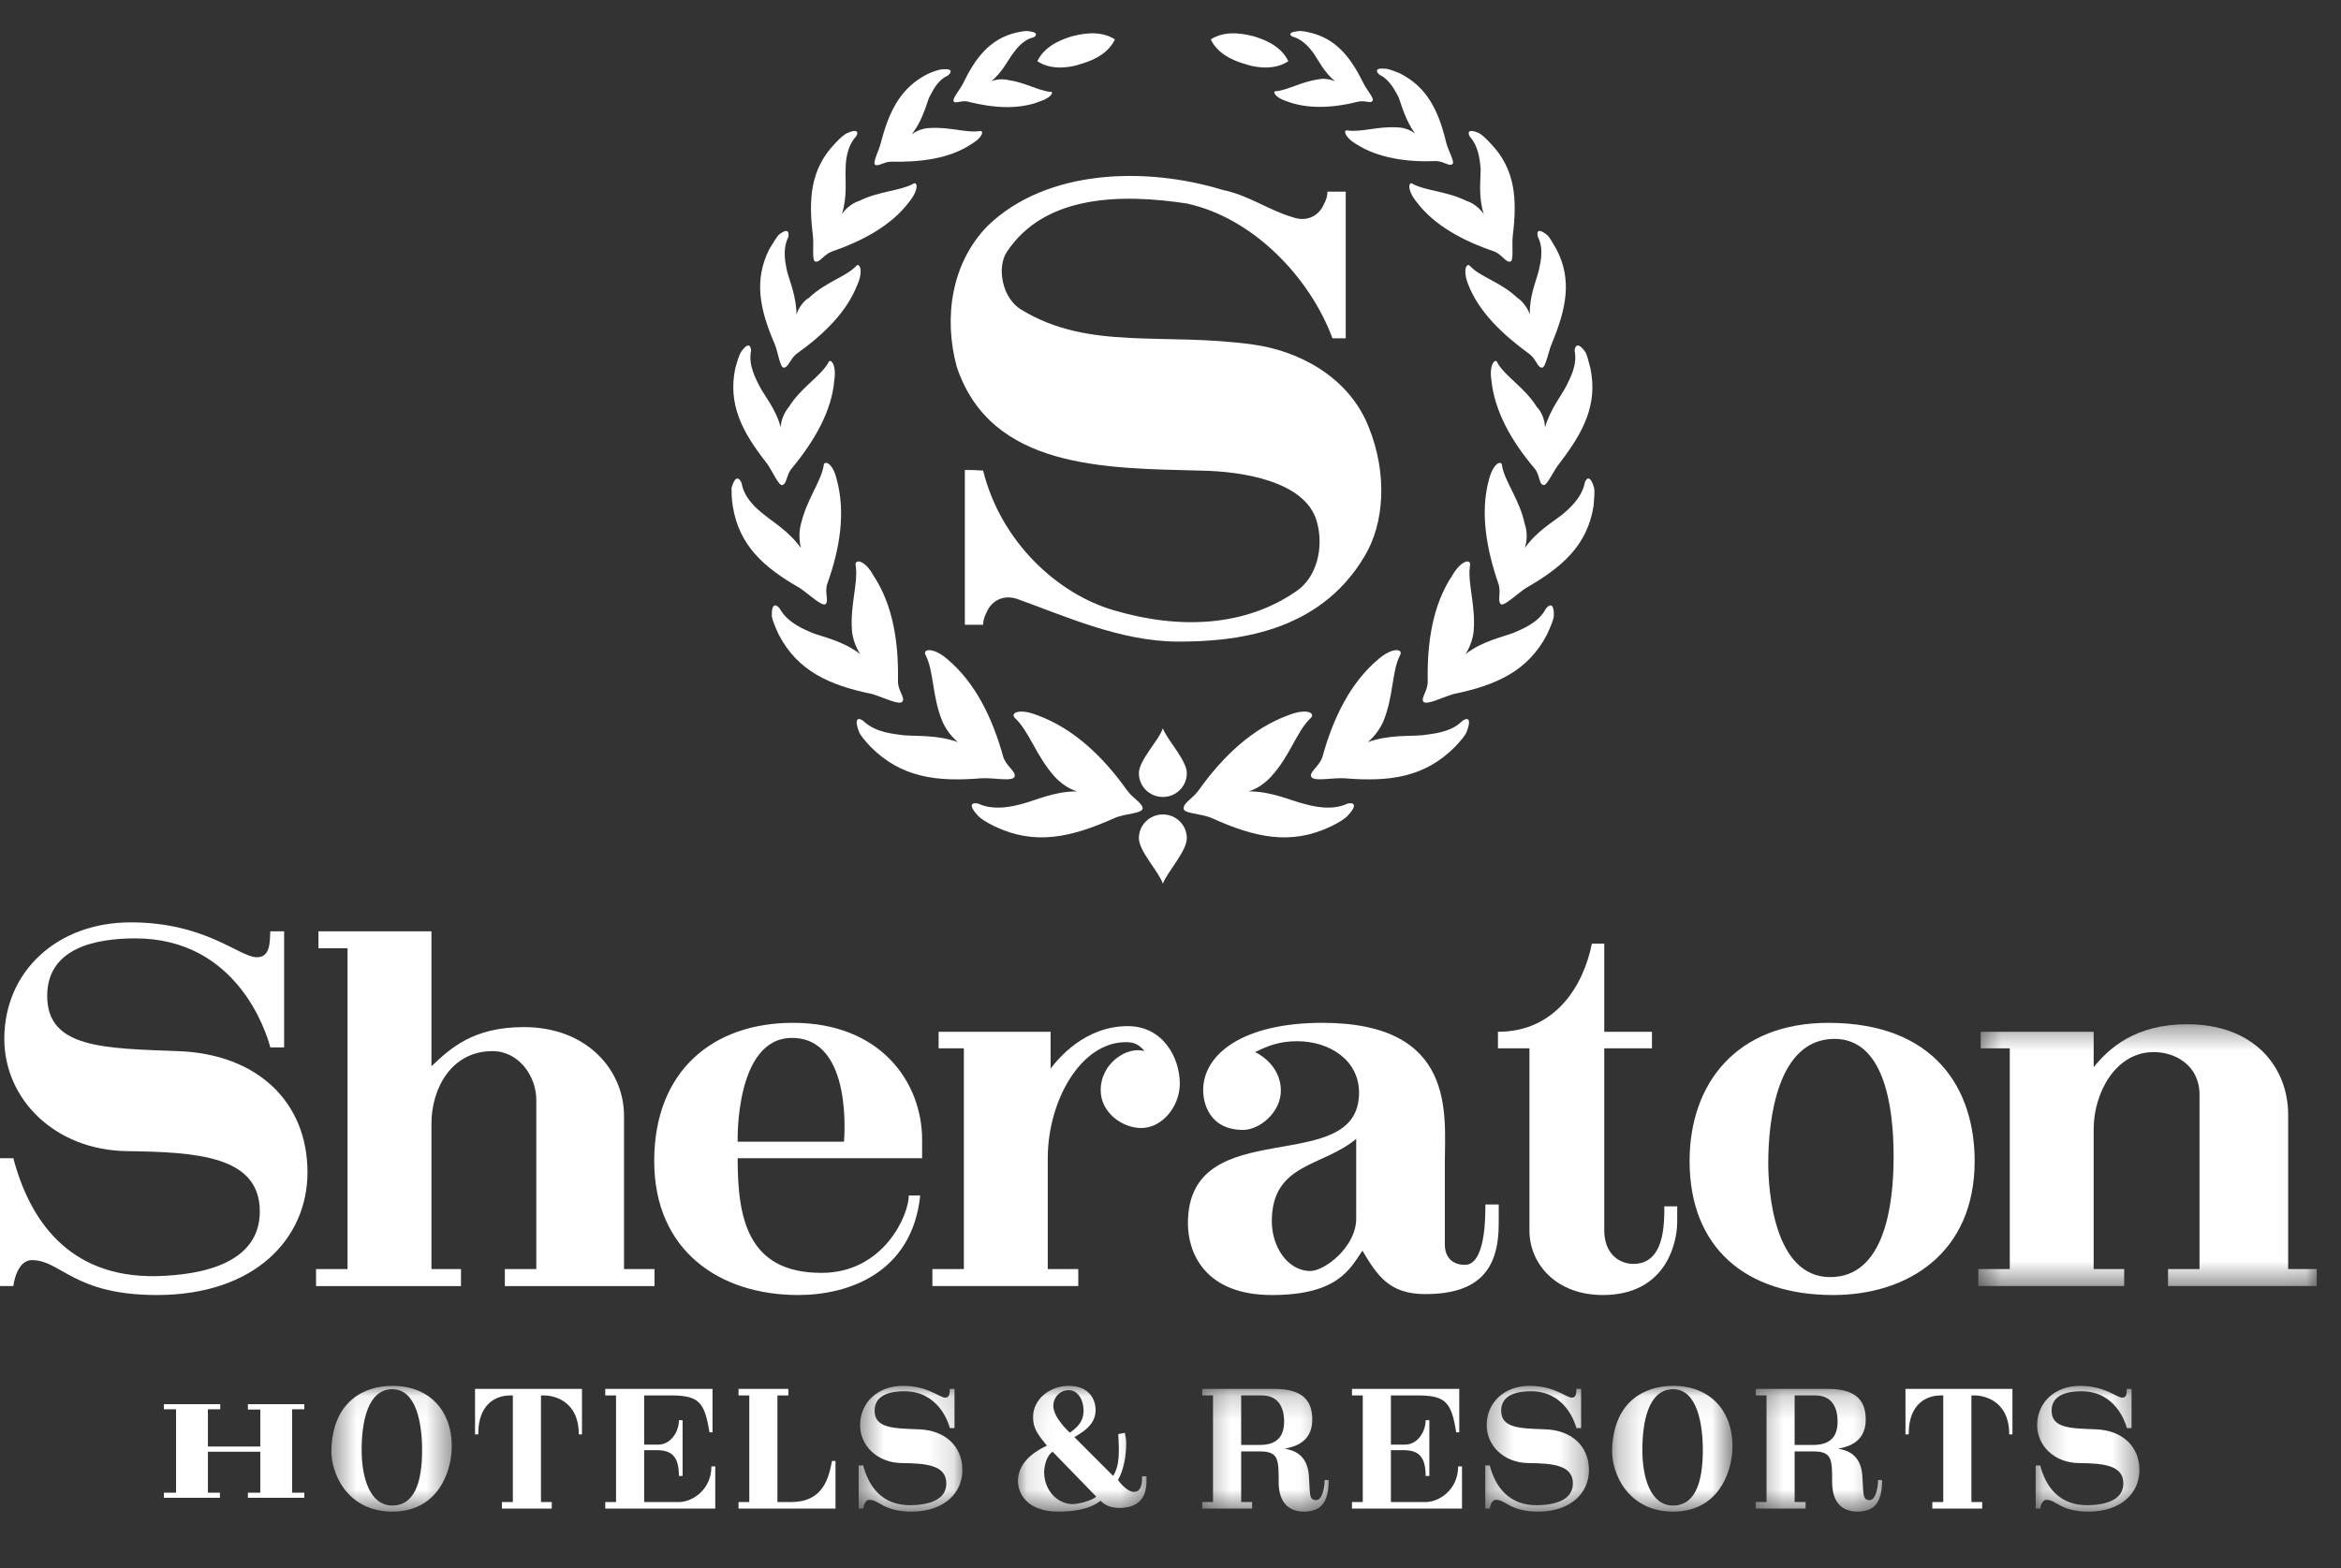 <?xml version="1.0" encoding="UTF-8"?>
<svg width="100px" height="67px" viewBox="0 0 100 67" version="1.1" xmlns="http://www.w3.org/2000/svg" xmlns:xlink="http://www.w3.org/1999/xlink">
    <rect x="0" y="0" width="100" height="67" fill="#333333" stroke="none"/>
    <title>4693210E-557A-4B9C-BE9A-FAB2785A13EA</title>
    <defs>
        <polygon id="path-1" points="0.428 0.062 5.573 0.062 5.573 5.435 0.428 5.435"></polygon>
        <polygon id="path-3" points="0.441 0.062 4.873 0.062 4.873 5.435 0.441 5.435"></polygon>
        <polygon id="path-5" points="0.108 0.062 5.601 0.062 5.601 5.435 0.108 5.435"></polygon>
        <polygon id="path-7" points="0.294 0.192 5.695 0.192 5.695 5.435 0.294 5.435"></polygon>
        <polygon id="path-9" points="0.304 0.062 4.735 0.062 4.735 5.435 0.304 5.435"></polygon>
        <polygon id="path-11" points="0.23 0.062 5.374 0.062 5.374 5.435 0.23 5.435"></polygon>
        <polygon id="path-13" points="0.328 0.192 5.728 0.192 5.728 5.435 0.328 5.435"></polygon>
        <polygon id="path-15" points="0.207 0.062 4.638 0.062 4.638 5.435 0.207 5.435"></polygon>
        <polygon id="path-17" points="0.502 0.373 14.96 0.373 14.96 11.56 0.502 11.56"></polygon>
    </defs>
    <g id="Desktop" stroke="none" stroke-width="1" fill="none" fill-rule="evenodd">
        <g id="Home-Desktop-Opt2" transform="translate(-141, -1911)">
            <g id="Logos_White" transform="translate(96, 1769)">
                <g id="Sheraton-Logo" transform="translate(45, 142.5)">
                    <polygon id="Fill-1" fill="#FEFEFE" points="10.59 59.5 10.59 59.729 11.119 59.729 11.119 61.309 8.881 61.309 8.881 59.718 9.408 59.718 9.408 59.5 7 59.5 7 59.718 7.52 59.718 7.52 63.282 7 63.282 7 63.5 9.394 63.5 9.394 63.282 8.881 63.282 8.881 61.532 11.119 61.532 11.119 63.282 10.59 63.282 10.59 63.5 13 63.5 13 63.282 12.479 63.282 12.479 59.718 13 59.718 13 59.5"></polygon>
                    <g id="Group-99" transform="translate(0, 0.5)">
                        <g id="Group-4" transform="translate(13.726, 58.155)">
                            <mask id="mask-2" fill="white">
                                <use xlink:href="#path-1"></use>
                            </mask>
                            <g id="Clip-3"></g>
                            <path d="M4.305,2.803 C4.305,4.232 3.955,5.177 3.034,5.177 C2.059,5.177 1.722,3.952 1.722,2.803 C1.722,1.613 1.976,0.205 3.034,0.205 C4.058,0.205 4.305,1.674 4.305,2.803 M5.57,2.79 C5.631,1.211 4.69,0.062 3.034,0.062 C1.859,0.062 0.506,0.688 0.43,2.763 C0.389,3.768 1.09,5.435 3.034,5.435 C4.999,5.435 5.528,3.721 5.57,2.79" id="Fill-2" fill="#FEFEFE" mask="url(#mask-2)"></path>
                        </g>
                        <path d="M24.861,60.291 L24.861,58.346 L20.292,58.346 L20.292,60.291 L20.429,60.291 C20.429,58.768 21.44,58.626 21.79,58.626 L21.907,58.626 L21.907,63.182 L21.44,63.182 L21.44,63.461 L23.569,63.461 L23.569,63.182 L23.109,63.182 L23.109,58.626 L23.247,58.626 C23.535,58.626 24.724,58.768 24.724,60.291 L24.861,60.291 Z" id="Fill-5" fill="#FEFEFE"></path>
                        <path d="M30.554,63.461 L30.554,61.659 L30.389,61.659 C30.389,62.658 29.571,63.182 29.001,63.182 L27.517,63.182 L27.517,60.965 L28.129,60.965 C28.657,60.992 29.001,61.196 29.001,62.066 L29.159,62.066 L29.159,59.686 L29.001,59.686 C29.001,60.189 28.644,60.727 28.129,60.727 L27.517,60.727 L27.517,58.626 L28.657,58.626 C29.867,58.626 30.1,58.924 30.306,60.203 L30.437,60.203 L30.437,58.346 L25.854,58.346 L25.854,58.626 L26.315,58.626 L26.315,63.182 L25.854,63.182 L25.854,63.461 L30.554,63.461 Z" id="Fill-7" fill="#FEFEFE"></path>
                        <path d="M35.69,63.461 L35.69,61.427 L35.539,61.427 C35.394,62.209 35.133,63.182 33.793,63.182 L33.209,63.182 L33.209,58.626 L33.677,58.626 L33.677,58.346 L31.547,58.346 L31.547,58.626 L32.007,58.626 L32.007,63.182 L31.547,63.182 L31.547,63.461 L35.69,63.461 Z" id="Fill-9" fill="#FEFEFE"></path>
                        <g id="Group-13" transform="translate(36.238, 58.155)">
                            <mask id="mask-4" fill="white">
                                <use xlink:href="#path-3"></use>
                            </mask>
                            <g id="Clip-12"></g>
                            <path d="M4.873,3.667 C4.873,2.647 4.145,1.96 3.011,1.919 C1.939,1.878 1.122,1.878 1.122,1.123 C1.122,0.423 1.836,0.293 2.392,0.293 C3.849,0.293 4.275,1.626 4.337,1.865 L4.536,1.865 L4.536,0.191 L4.337,0.191 C4.33,0.348 4.337,0.566 4.145,0.566 C3.89,0.566 3.409,0.062 2.324,0.062 C1.266,0.062 0.503,0.77 0.503,1.742 C0.503,2.606 1.224,3.347 2.276,3.361 C3.279,3.374 4.186,3.429 4.186,4.231 C4.186,4.959 3.396,5.15 2.674,5.163 C1.424,5.177 0.868,4.347 0.634,3.463 L0.441,3.463 L0.441,5.306 L0.634,5.306 C0.634,5.306 0.675,4.932 0.902,4.932 C1.32,4.932 1.499,5.435 2.702,5.435 C4.124,5.435 4.873,4.612 4.873,3.667" id="Fill-11" fill="#FEFEFE" mask="url(#mask-4)"></path>
                        </g>
                        <g id="Group-16" transform="translate(43.375, 58.155)">
                            <mask id="mask-6" fill="white">
                                <use xlink:href="#path-5"></use>
                            </mask>
                            <g id="Clip-15"></g>
                            <path d="M3.454,4.796 C3.247,4.986 2.65,5.116 2.457,5.116 C1.757,5.116 1.227,4.49 1.227,3.748 C1.227,3.477 1.344,3.021 1.591,2.878 L3.454,4.796 Z M2.911,1.103 C2.911,1.456 2.794,1.742 2.327,2.062 C2.327,2.062 1.619,1.443 1.619,0.906 C1.619,0.586 1.873,0.246 2.279,0.246 C2.678,0.246 2.911,0.681 2.911,1.103 L2.911,1.103 Z M5.597,3.925 L5.412,3.925 C5.412,4.171 5.399,4.592 5.068,4.592 C4.732,4.592 4.381,4.082 4.381,4.082 C4.471,3.925 4.732,3.429 4.732,2.504 C4.732,2.354 4.704,2.211 4.677,2.068 L4.395,2.123 C4.429,2.85 4.471,3.429 4.175,3.911 L2.519,2.252 C2.767,2.096 3.426,1.776 3.426,1.103 C3.426,0.641 3.151,0.062 2.279,0.062 C1.475,0.062 0.754,0.626 0.754,1.395 C0.754,1.892 0.96,2.136 1.344,2.619 C1.063,2.748 0.108,3.211 0.108,4.129 C0.108,4.667 0.506,5.435 1.825,5.435 C3.145,5.435 3.557,5.027 3.632,4.972 C3.749,5.075 3.956,5.279 4.443,5.279 C5.439,5.279 5.556,4.605 5.584,4.374 C5.611,4.19 5.597,3.925 5.597,3.925 L5.597,3.925 Z" id="Fill-14" fill="#FEFEFE" mask="url(#mask-6)"></path>
                        </g>
                        <g id="Group-19" transform="translate(51.062, 58.155)">
                            <mask id="mask-8" fill="white">
                                <use xlink:href="#path-7"></use>
                            </mask>
                            <g id="Clip-18"></g>
                            <path d="M3.791,1.586 C3.791,2.198 3.509,2.586 2.761,2.586 L1.957,2.586 L1.957,0.47 L2.836,0.47 C3.537,0.47 3.791,0.973 3.791,1.586 M5.695,4.088 L5.522,4.088 C5.522,4.422 5.42,4.946 5.158,4.946 C4.835,4.946 4.904,4.626 4.85,3.911 C4.787,2.953 4.142,2.803 3.819,2.749 C4.038,2.687 4.994,2.586 4.994,1.511 C4.994,0.783 4.684,0.192 3.379,0.192 L0.294,0.192 L0.294,0.47 L0.754,0.47 L0.754,5.027 L0.294,5.027 L0.294,5.306 L2.424,5.306 L2.424,5.027 L1.957,5.027 L1.957,2.864 L2.761,2.864 C3.558,2.864 3.558,3.211 3.558,4.171 C3.558,5.177 4.114,5.435 4.643,5.435 C5.461,5.435 5.695,4.911 5.695,4.088" id="Fill-17" fill="#FEFEFE" mask="url(#mask-8)"></path>
                        </g>
                        <path d="M62.452,63.461 L62.452,61.659 L62.287,61.659 C62.287,62.658 61.47,63.182 60.899,63.182 L59.415,63.182 L59.415,60.965 L60.026,60.965 C60.556,60.992 60.899,61.196 60.899,62.066 L61.057,62.066 L61.057,59.686 L60.899,59.686 C60.899,60.189 60.542,60.727 60.026,60.727 L59.415,60.727 L59.415,58.626 L60.556,58.626 C61.765,58.626 61.999,58.924 62.204,60.203 L62.335,60.203 L62.335,58.346 L57.752,58.346 L57.752,58.626 L58.213,58.626 L58.213,63.182 L57.752,63.182 L57.752,63.461 L62.452,63.461 Z" id="Fill-20" fill="#FEFEFE"></path>
                        <g id="Group-24" transform="translate(63.141, 58.155)">
                            <mask id="mask-10" fill="white">
                                <use xlink:href="#path-9"></use>
                            </mask>
                            <g id="Clip-23"></g>
                            <path d="M4.735,3.667 C4.735,2.647 4.007,1.96 2.873,1.919 C1.801,1.878 0.984,1.878 0.984,1.123 C0.984,0.423 1.699,0.293 2.255,0.293 C3.711,0.293 4.137,1.626 4.199,1.865 L4.399,1.865 L4.399,0.191 L4.199,0.191 C4.192,0.348 4.199,0.566 4.007,0.566 C3.753,0.566 3.272,0.062 2.186,0.062 C1.128,0.062 0.365,0.77 0.365,1.742 C0.365,2.606 1.087,3.347 2.138,3.361 C3.141,3.374 4.048,3.429 4.048,4.231 C4.048,4.959 3.258,5.15 2.536,5.163 C1.286,5.177 0.729,4.347 0.496,3.463 L0.304,3.463 L0.304,5.306 L0.496,5.306 C0.496,5.306 0.537,4.932 0.765,4.932 C1.183,4.932 1.361,5.435 2.564,5.435 C3.986,5.435 4.735,4.612 4.735,3.667" id="Fill-22" fill="#FEFEFE" mask="url(#mask-10)"></path>
                        </g>
                        <g id="Group-27" transform="translate(68.632, 58.155)">
                            <mask id="mask-12" fill="white">
                                <use xlink:href="#path-11"></use>
                            </mask>
                            <g id="Clip-26"></g>
                            <path d="M4.107,2.803 C4.107,4.232 3.757,5.177 2.836,5.177 C1.86,5.177 1.524,3.952 1.524,2.803 C1.524,1.613 1.778,0.205 2.836,0.205 C3.859,0.205 4.107,1.674 4.107,2.803 M5.371,2.79 C5.433,1.211 4.491,0.062 2.836,0.062 C1.661,0.062 0.307,0.688 0.232,2.763 C0.191,3.768 0.892,5.435 2.836,5.435 C4.801,5.435 5.33,3.721 5.371,2.79" id="Fill-25" fill="#FEFEFE" mask="url(#mask-12)"></path>
                        </g>
                        <g id="Group-30" transform="translate(74.671, 58.155)">
                            <mask id="mask-14" fill="white">
                                <use xlink:href="#path-13"></use>
                            </mask>
                            <g id="Clip-29"></g>
                            <path d="M3.825,1.586 C3.825,2.198 3.543,2.586 2.795,2.586 L1.99,2.586 L1.99,0.47 L2.87,0.47 C3.571,0.47 3.825,0.973 3.825,1.586 M5.728,4.088 L5.557,4.088 C5.557,4.422 5.453,4.946 5.192,4.946 C4.869,4.946 4.938,4.626 4.883,3.911 C4.821,2.953 4.176,2.803 3.853,2.749 C4.073,2.687 5.027,2.586 5.027,1.511 C5.027,0.783 4.719,0.192 3.413,0.192 L0.328,0.192 L0.328,0.47 L0.789,0.47 L0.789,5.027 L0.328,5.027 L0.328,5.306 L2.458,5.306 L2.458,5.027 L1.99,5.027 L1.99,2.864 L2.795,2.864 C3.592,2.864 3.592,3.211 3.592,4.171 C3.592,5.177 4.148,5.435 4.678,5.435 C5.495,5.435 5.728,4.911 5.728,4.088" id="Fill-28" fill="#FEFEFE" mask="url(#mask-14)"></path>
                        </g>
                        <path d="M85.965,60.291 L85.965,58.346 L81.396,58.346 L81.396,60.291 L81.533,60.291 C81.533,58.768 82.543,58.626 82.893,58.626 L83.01,58.626 L83.01,63.182 L82.543,63.182 L82.543,63.461 L84.673,63.461 L84.673,63.182 L84.213,63.182 L84.213,58.626 L84.35,58.626 C84.639,58.626 85.827,58.768 85.827,60.291 L85.965,60.291 Z" id="Fill-31" fill="#FEFEFE"></path>
                        <g id="Group-35" transform="translate(86.751, 58.155)">
                            <mask id="mask-16" fill="white">
                                <use xlink:href="#path-15"></use>
                            </mask>
                            <g id="Clip-34"></g>
                            <path d="M4.638,3.667 C4.638,2.647 3.91,1.96 2.776,1.919 C1.705,1.878 0.887,1.878 0.887,1.123 C0.887,0.423 1.602,0.293 2.158,0.293 C3.615,0.293 4.041,1.626 4.102,1.865 L4.302,1.865 L4.302,0.191 L4.102,0.191 C4.096,0.348 4.102,0.566 3.91,0.566 C3.656,0.566 3.175,0.062 2.09,0.062 C1.032,0.062 0.269,0.77 0.269,1.742 C0.269,2.606 0.99,3.347 2.042,3.361 C3.045,3.374 3.951,3.429 3.951,4.231 C3.951,4.959 3.161,5.15 2.44,5.163 C1.19,5.177 0.633,4.347 0.399,3.463 L0.207,3.463 L0.207,5.306 L0.399,5.306 C0.399,5.306 0.44,4.932 0.668,4.932 C1.086,4.932 1.265,5.435 2.467,5.435 C3.89,5.435 4.638,4.612 4.638,3.667" id="Fill-33" fill="#FEFEFE" mask="url(#mask-16)"></path>
                        </g>
                        <path d="M46.01,32.814 C45.013,32.814 44.205,33.214 43.666,33.347 C43.369,33.428 42.508,33.667 41.807,33.347 C41.673,33.295 41.242,33.267 41.753,33.828 C41.888,33.988 42.157,34.147 42.481,34.307 C44.205,35.134 45.74,34.788 47.599,33.961 C48.057,33.747 48.811,33.775 48.811,33.534 C48.784,33.295 48.407,33.134 48.137,32.761 C47.114,31.321 45.848,30.121 44.312,29.561 C43.504,29.241 43.127,29.481 43.369,29.694 C43.962,30.255 44.259,31.295 45.04,32.174 C45.282,32.441 45.632,32.708 46.01,32.814" id="Fill-36" fill="#FEFEFE"></path>
                        <path d="M48.649,32.041 C48.649,31.481 49.512,30.628 49.673,30.121 C49.862,30.628 50.697,31.481 50.697,32.041 C50.697,32.601 50.239,33.054 49.673,33.054 C49.107,33.054 48.649,32.601 48.649,32.041" id="Fill-38" fill="#FEFEFE"></path>
                        <path d="M48.649,34.814 C48.649,35.374 49.512,36.254 49.673,36.761 C49.862,36.254 50.697,35.374 50.697,34.814 C50.697,34.254 50.239,33.801 49.673,33.801 C49.107,33.801 48.649,34.254 48.649,34.814" id="Fill-40" fill="#FEFEFE"></path>
                        <path d="M40.918,30.708 C40.003,30.388 39.14,30.468 38.575,30.415 C38.278,30.361 37.444,30.335 36.905,29.828 C36.797,29.722 36.42,29.534 36.689,30.255 C36.743,30.415 36.931,30.628 37.174,30.895 C38.494,32.228 40.003,32.415 41.942,32.254 C42.454,32.228 43.289,32.415 43.343,32.174 C43.397,31.961 42.992,31.748 42.858,31.348 C42.4,29.694 41.672,28.174 40.461,27.161 C39.841,26.628 39.383,26.735 39.544,27.001 C39.895,27.695 39.814,28.735 40.245,29.801 C40.38,30.121 40.622,30.468 40.918,30.708" id="Fill-42" fill="#FEFEFE"></path>
                        <path d="M36.743,26.948 C36.015,26.388 35.181,26.228 34.696,26.042 C34.4,25.908 33.672,25.642 33.322,25.028 C33.241,24.895 32.945,24.628 32.971,25.348 C32.999,25.508 33.107,25.775 33.268,26.122 C34.076,27.668 35.423,28.281 37.255,28.655 C37.713,28.788 38.44,29.161 38.548,28.975 C38.683,28.815 38.332,28.495 38.359,28.068 C38.386,26.441 38.144,24.842 37.308,23.588 C36.931,22.895 36.474,22.869 36.555,23.188 C36.663,23.908 36.312,24.842 36.393,25.935 C36.42,26.281 36.555,26.655 36.743,26.948" id="Fill-44" fill="#FEFEFE"></path>
                        <path d="M34.211,22.415 C33.699,21.695 32.999,21.295 32.622,20.975 C32.379,20.788 31.786,20.308 31.679,19.641 C31.625,19.508 31.436,19.188 31.248,19.856 C31.248,20.015 31.248,20.282 31.302,20.628 C31.571,22.308 32.622,23.242 34.157,24.122 C34.561,24.388 35.1,24.922 35.262,24.815 C35.423,24.681 35.207,24.308 35.342,23.935 C35.881,22.442 36.123,20.895 35.747,19.508 C35.585,18.762 35.181,18.628 35.181,18.922 C35.046,19.615 34.454,20.362 34.211,21.402 C34.13,21.695 34.13,22.095 34.211,22.415" id="Fill-46" fill="#FEFEFE"></path>
                        <path d="M33.349,17.269 C33.16,16.495 32.649,15.909 32.433,15.482 C32.325,15.242 31.948,14.629 32.083,13.989 C32.083,13.882 32.029,13.509 31.652,14.042 C31.571,14.176 31.49,14.442 31.409,14.735 C31.086,16.282 31.706,17.456 32.73,18.762 C32.999,19.109 33.268,19.802 33.43,19.722 C33.618,19.669 33.591,19.269 33.833,19.002 C34.777,17.855 35.531,16.576 35.639,15.242 C35.746,14.549 35.45,14.255 35.369,14.522 C35.019,15.109 34.211,15.562 33.699,16.389 C33.511,16.602 33.349,16.975 33.349,17.269" id="Fill-48" fill="#FEFEFE"></path>
                        <path d="M34.022,12.442 C34.022,11.669 33.726,11.003 33.618,10.575 C33.565,10.309 33.403,9.669 33.672,9.136 C33.699,9.003 33.726,8.656 33.241,9.056 C33.16,9.162 33.026,9.376 32.864,9.642 C32.191,10.976 32.46,12.229 33.079,13.669 C33.241,14.042 33.322,14.735 33.484,14.708 C33.672,14.708 33.753,14.335 34.022,14.122 C35.181,13.295 36.178,12.335 36.636,11.136 C36.905,10.522 36.689,10.175 36.554,10.389 C36.096,10.842 35.261,11.055 34.561,11.722 C34.319,11.855 34.103,12.176 34.022,12.442" id="Fill-50" fill="#FEFEFE"></path>
                        <path d="M35.962,8.149 C36.204,7.403 36.097,6.682 36.123,6.229 C36.123,5.963 36.15,5.296 36.555,4.843 C36.635,4.763 36.743,4.443 36.204,4.683 C36.069,4.736 35.881,4.896 35.665,5.136 C34.615,6.229 34.534,7.509 34.723,9.056 C34.776,9.483 34.669,10.149 34.83,10.176 C35.019,10.229 35.181,9.883 35.531,9.749 C36.851,9.296 38.09,8.629 38.844,7.616 C39.275,7.083 39.194,6.71 38.979,6.869 C38.413,7.163 37.551,7.163 36.689,7.59 C36.42,7.669 36.123,7.909 35.962,8.149" id="Fill-52" fill="#FEFEFE"></path>
                        <path d="M38.952,4.736 C39.383,4.176 39.544,3.563 39.679,3.189 C39.787,3.003 40.003,2.443 40.487,2.23 C40.595,2.149 40.783,1.91 40.245,1.963 C40.137,1.963 39.895,2.043 39.652,2.149 C38.468,2.736 37.982,3.75 37.632,5.083 C37.551,5.429 37.255,5.963 37.389,6.043 C37.524,6.122 37.766,5.909 38.063,5.909 C39.329,5.936 40.568,5.776 41.484,5.163 C41.996,4.87 42.05,4.55 41.834,4.603 C41.269,4.683 40.568,4.416 39.733,4.47 C39.464,4.47 39.168,4.576 38.952,4.736" id="Fill-54" fill="#FEFEFE"></path>
                        <path d="M42.346,2.47 C42.804,2.096 43.046,1.59 43.262,1.296 C43.37,1.163 43.666,0.71 44.124,0.603 C44.232,0.577 44.42,0.39 43.962,0.336 C43.854,0.309 43.666,0.336 43.423,0.39 C42.292,0.656 41.672,1.456 41.134,2.576 C40.999,2.843 40.622,3.27 40.757,3.35 C40.837,3.429 41.107,3.27 41.376,3.35 C42.427,3.616 43.532,3.696 44.447,3.323 C44.932,3.163 45.04,2.896 44.851,2.923 C44.339,2.87 43.801,2.523 43.046,2.416 C42.831,2.363 42.534,2.39 42.346,2.47" id="Fill-56" fill="#FEFEFE"></path>
                        <path d="M47.626,0.683 C47.276,1.43 46.387,1.67 46.117,1.749 C45.902,1.829 44.986,2.07 44.312,1.616 C44.663,0.869 45.552,0.629 45.794,0.55 C46.036,0.497 46.925,0.23 47.626,0.683" id="Fill-58" fill="#FEFEFE"></path>
                        <path d="M55.222,8.283 C55.815,8.496 56.327,8.229 56.542,7.749 C56.65,7.536 56.703,7.403 56.703,7.19 L57.485,7.19 L57.485,13.456 L56.919,13.456 C55.949,10.842 53.525,8.309 50.697,7.696 C47.895,7.269 44.636,7.322 43.019,9.749 C42.561,10.416 42.804,11.776 43.666,12.256 C46.548,13.989 49.7,13.189 53.525,13.722 C55.464,13.989 57.593,15.082 58.455,17.216 C59.289,19.268 59.128,21.375 58.293,22.762 C56.327,26.095 52.663,26.415 50.319,26.415 C47.868,26.415 45.417,25.295 43.477,24.602 C42.885,24.388 42.373,24.655 42.158,25.135 C42.05,25.348 41.996,25.508 41.996,25.695 L41.215,25.695 L41.215,19.082 C41.43,19.082 41.673,19.082 41.996,19.109 C42.75,22.148 45.174,24.388 47.598,25.082 C50.4,25.908 53.202,25.775 55.384,24.255 C56.246,23.669 56.569,22.389 56.246,21.268 C55.761,19.588 53.148,19.135 51.262,19.109 C47.221,19.002 42.319,19.055 40.864,14.656 C40.299,12.549 40.649,10.229 42.184,8.656 C44.716,6.203 48.972,6.123 52.205,7.109 C53.364,7.349 54.144,7.962 55.222,8.283" id="Fill-60" fill="#FEFEFE"></path>
                        <path d="M53.336,32.814 C54.333,32.814 55.141,33.214 55.707,33.347 C56.003,33.428 56.838,33.667 57.539,33.347 C57.673,33.295 58.104,33.267 57.593,33.828 C57.458,33.988 57.188,34.147 56.865,34.307 C55.141,35.134 53.606,34.788 51.774,33.961 C51.289,33.747 50.534,33.775 50.562,33.534 C50.562,33.295 50.939,33.134 51.208,32.761 C52.232,31.321 53.498,30.121 55.033,29.561 C55.841,29.241 56.219,29.481 55.977,29.694 C55.384,30.255 55.114,31.295 54.306,32.174 C54.063,32.441 53.714,32.708 53.336,32.814" id="Fill-62" fill="#FEFEFE"></path>
                        <path d="M58.428,30.708 C59.344,30.388 60.205,30.468 60.771,30.415 C61.068,30.361 61.93,30.335 62.442,29.828 C62.549,29.722 62.926,29.534 62.657,30.255 C62.603,30.415 62.415,30.628 62.171,30.895 C60.852,32.228 59.344,32.415 57.404,32.254 C56.892,32.228 56.084,32.415 56.003,32.174 C55.949,31.961 56.354,31.748 56.488,31.348 C56.946,29.694 57.674,28.174 58.886,27.161 C59.505,26.628 59.963,26.735 59.802,27.001 C59.451,27.695 59.532,28.735 59.101,29.801 C58.966,30.121 58.724,30.468 58.428,30.708" id="Fill-64" fill="#FEFEFE"></path>
                        <path d="M62.603,26.948 C63.33,26.388 64.166,26.228 64.65,26.042 C64.947,25.908 65.701,25.642 66.024,25.028 C66.105,24.895 66.401,24.628 66.374,25.348 C66.347,25.508 66.24,25.775 66.078,26.122 C65.269,27.668 63.923,28.281 62.091,28.655 C61.633,28.788 60.906,29.161 60.798,28.975 C60.69,28.815 61.014,28.495 60.987,28.068 C60.96,26.441 61.202,24.842 62.037,23.588 C62.441,22.895 62.872,22.869 62.792,23.188 C62.683,23.908 63.034,24.842 62.953,25.935 C62.926,26.281 62.792,26.655 62.603,26.948" id="Fill-66" fill="#FEFEFE"></path>
                        <path d="M65.135,22.415 C65.647,21.695 66.347,21.295 66.751,20.975 C66.967,20.788 67.559,20.308 67.694,19.641 C67.721,19.508 67.91,19.188 68.098,19.856 C68.125,20.015 68.098,20.282 68.071,20.628 C67.802,22.308 66.725,23.242 65.189,24.122 C64.785,24.388 64.246,24.922 64.112,24.815 C63.95,24.681 64.139,24.308 64.004,23.935 C63.492,22.442 63.223,20.895 63.599,19.508 C63.788,18.762 64.165,18.628 64.165,18.922 C64.3,19.615 64.919,20.362 65.135,21.402 C65.243,21.695 65.243,22.095 65.135,22.415" id="Fill-68" fill="#FEFEFE"></path>
                        <path d="M65.997,17.269 C66.213,16.495 66.697,15.909 66.913,15.482 C67.021,15.242 67.398,14.629 67.263,13.989 C67.263,13.882 67.344,13.509 67.721,14.042 C67.802,14.176 67.856,14.442 67.937,14.735 C68.259,16.282 67.64,17.456 66.644,18.762 C66.348,19.109 66.077,19.802 65.917,19.722 C65.728,19.669 65.781,19.269 65.539,19.002 C64.569,17.855 63.842,16.576 63.707,15.242 C63.6,14.549 63.896,14.255 63.976,14.522 C64.327,15.109 65.135,15.562 65.647,16.389 C65.862,16.602 65.997,16.975 65.997,17.269" id="Fill-70" fill="#FEFEFE"></path>
                        <path d="M65.351,12.442 C65.323,11.669 65.62,11.003 65.728,10.575 C65.781,10.309 65.97,9.669 65.701,9.136 C65.647,9.003 65.62,8.656 66.105,9.056 C66.212,9.162 66.321,9.376 66.482,9.642 C67.182,10.976 66.886,12.229 66.293,13.669 C66.132,14.042 66.024,14.735 65.862,14.708 C65.674,14.708 65.62,14.335 65.323,14.122 C64.193,13.295 63.169,12.335 62.71,11.136 C62.469,10.522 62.657,10.175 62.819,10.389 C63.25,10.842 64.111,11.055 64.812,11.722 C65.027,11.855 65.27,12.176 65.351,12.442" id="Fill-72" fill="#FEFEFE"></path>
                        <path d="M63.384,8.149 C63.142,7.403 63.25,6.682 63.25,6.229 C63.222,5.963 63.196,5.296 62.791,4.843 C62.737,4.763 62.603,4.443 63.169,4.683 C63.276,4.736 63.465,4.896 63.68,5.136 C64.731,6.229 64.812,7.509 64.623,9.056 C64.569,9.483 64.677,10.149 64.516,10.176 C64.327,10.229 64.166,9.883 63.842,9.749 C62.496,9.296 61.256,8.629 60.502,7.616 C60.071,7.083 60.179,6.71 60.367,6.869 C60.932,7.163 61.794,7.163 62.657,7.59 C62.926,7.669 63.222,7.909 63.384,8.149" id="Fill-74" fill="#FEFEFE"></path>
                        <path d="M60.448,4.709 C60.044,4.15 59.882,3.536 59.748,3.163 C59.64,2.976 59.397,2.416 58.94,2.203 C58.832,2.123 58.643,1.883 59.182,1.936 C59.29,1.936 59.505,2.016 59.775,2.123 C60.96,2.71 61.444,3.723 61.768,5.056 C61.849,5.43 62.172,5.936 62.037,6.016 C61.902,6.123 61.66,5.883 61.337,5.883 C60.097,5.936 58.858,5.75 57.943,5.163 C57.404,4.843 57.377,4.523 57.566,4.576 C58.158,4.656 58.858,4.389 59.694,4.443 C59.936,4.443 60.259,4.55 60.448,4.709" id="Fill-76" fill="#FEFEFE"></path>
                        <path d="M57.027,2.47 C56.569,2.096 56.327,1.59 56.111,1.27 C56.003,1.136 55.707,0.71 55.249,0.577 C55.141,0.55 54.953,0.39 55.411,0.336 C55.519,0.309 55.734,0.336 55.949,0.39 C57.081,0.656 57.701,1.456 58.239,2.55 C58.374,2.843 58.751,3.243 58.616,3.323 C58.535,3.429 58.266,3.27 57.997,3.35 C56.946,3.616 55.841,3.67 54.953,3.323 C54.441,3.163 54.333,2.87 54.522,2.896 C55.033,2.843 55.572,2.496 56.327,2.39 C56.542,2.336 56.838,2.39 57.027,2.47" id="Fill-78" fill="#FEFEFE"></path>
                        <path d="M51.72,0.683 C52.071,1.43 52.96,1.67 53.229,1.749 C53.444,1.829 54.36,2.07 55.033,1.616 C54.683,0.869 53.794,0.629 53.552,0.55 C53.31,0.497 52.42,0.23 51.72,0.683" id="Fill-80" fill="#FEFEFE"></path>
                        <path d="M13.135,49.095 C13.135,46.072 10.976,44.035 7.616,43.915 C4.439,43.794 2.016,43.794 2.016,41.556 C2.016,39.48 4.134,39.097 5.783,39.097 C10.101,39.097 11.363,43.048 11.546,43.754 L12.137,43.754 L12.137,38.795 L11.546,38.795 C11.526,39.259 11.546,39.903 10.976,39.903 C10.223,39.903 8.797,38.412 5.58,38.412 C2.444,38.412 0.184,40.508 0.184,43.391 C0.184,45.951 2.322,48.148 5.437,48.188 C8.41,48.229 11.098,48.389 11.098,50.768 C11.098,52.925 8.756,53.49 6.618,53.53 C2.912,53.57 1.262,51.111 0.57,48.491 L0,48.491 L0,53.953 L0.57,53.953 C0.57,53.953 0.692,52.845 1.365,52.845 C2.607,52.845 3.136,54.336 6.7,54.336 C10.915,54.336 13.135,51.897 13.135,49.095" id="Fill-82" fill="#FEFEFE"></path>
                        <path d="M27.959,53.954 L27.959,53.228 L26.656,53.228 L26.656,46.676 C26.656,44.741 25.088,42.887 22.38,42.887 C20.201,42.887 19.244,43.794 18.43,44.56 L18.43,38.795 L13.603,38.795 L13.603,39.52 L14.845,39.52 L14.845,53.228 L13.501,53.228 L13.501,53.954 L19.692,53.954 L19.692,53.228 L18.43,53.228 L18.43,47.019 C18.43,45.507 19.284,43.914 21.036,43.914 C22.176,43.914 22.909,45.003 22.909,45.991 L22.909,53.228 L21.565,53.228 L21.565,53.954 L27.959,53.954 Z" id="Fill-84" fill="#FEFEFE"></path>
                        <path d="M36.051,47.785 L31.51,47.785 C31.51,47.785 31.387,43.35 33.831,43.35 C36.478,43.35 36.051,47.785 36.051,47.785 L36.051,47.785 Z M39.39,48.49 L39.39,47.704 C39.39,45.245 37.618,42.705 33.872,42.705 C30.471,42.705 27.946,44.741 27.946,48.612 C27.946,52.441 30.736,54.336 34.096,54.336 C36.254,54.336 38.962,53.389 39.309,50.083 L38.82,50.083 C38.82,50.929 37.741,53.389 35.093,53.389 C31.916,53.389 31.51,51.031 31.51,48.49 L39.39,48.49 Z" id="Fill-86" fill="#FEFEFE"></path>
                        <path d="M50.398,45.306 C50.398,44.177 49.665,42.846 48.178,42.846 C46.325,42.846 45.185,44.257 44.879,44.661 L44.879,43.088 L40.094,43.088 L40.094,43.794 L41.173,43.794 L41.173,53.228 L39.829,53.228 L39.829,53.953 L46.061,53.953 L46.061,53.228 L44.757,53.228 L44.757,48.49 C44.757,46.072 46.142,43.531 48.097,43.531 C48.483,43.531 48.667,43.652 48.891,43.914 C48.178,43.693 47.018,44.399 47.018,45.588 C47.018,46.536 47.934,47.2 48.749,47.2 C49.665,47.2 50.398,46.253 50.398,45.306" id="Fill-88" fill="#FEFEFE"></path>
                        <path d="M57.932,51.071 C57.932,52.281 56.588,53.308 55.977,53.308 C54.979,53.308 54.328,52.239 54.328,51.192 C54.328,48.692 56.486,48.874 57.932,47.664 L57.932,51.071 Z M64.021,51.293 L64.021,50.467 L63.451,50.467 C63.451,51.031 63.451,53.046 62.575,53.046 C62.025,53.046 61.719,52.704 61.719,52.179 L61.719,48.652 C61.719,46.636 62.229,42.705 56.486,42.705 C53.106,42.705 51.395,44.036 51.395,45.587 C51.395,46.072 51.619,47.281 53.106,47.281 C53.799,47.281 54.714,46.535 54.714,45.608 C54.714,44.439 53.615,43.955 53.615,43.955 C54.145,43.693 54.653,43.491 55.407,43.491 C56.792,43.491 58.054,44.298 58.054,45.689 C58.054,49.397 50.744,46.455 50.744,51.272 C50.744,52.542 51.477,54.336 54.328,54.336 C57.138,54.336 57.667,53.228 58.197,52.441 C58.848,53.53 59.358,54.296 60.885,54.296 C63.186,54.296 64.021,53.228 64.021,51.293 L64.021,51.293 Z" id="Fill-90" fill="#FEFEFE"></path>
                        <path d="M71.645,51.192 L71.645,50.547 L71.095,50.547 C71.095,51.333 71.095,53.006 69.772,53.006 C69.181,53.006 68.529,52.583 68.529,51.575 L68.529,43.794 L70.566,43.794 L70.566,43.088 L68.529,43.088 L68.529,39.319 L68,39.319 C67.654,41.072 66.473,43.088 63.988,43.088 L63.988,43.794 L65.332,43.794 L65.332,51.575 C65.332,53.006 66.473,54.336 68.469,54.336 C71.095,54.336 71.645,52.22 71.645,51.192" id="Fill-92" fill="#FEFEFE"></path>
                        <path d="M80.889,48.43 C80.889,50.547 80.482,53.57 78.181,53.57 C75.757,53.57 75.534,49.821 75.534,48.692 C75.534,46.857 75.92,43.391 78.364,43.391 C80.441,43.391 80.889,46.153 80.889,48.43 M84.351,48.611 C84.351,45.588 82.702,42.706 78.1,42.706 C74.19,42.706 72.174,45.286 72.174,48.611 C72.174,52.32 74.576,54.336 78.303,54.336 C81.5,54.336 84.351,52.542 84.351,48.611" id="Fill-94" fill="#FEFEFE"></path>
                        <g id="Group-98" transform="translate(84.005, 42.393)">
                            <mask id="mask-18" fill="white">
                                <use xlink:href="#path-17"></use>
                            </mask>
                            <g id="Clip-97"></g>
                            <path d="M14.96,11.56 L14.96,10.835 L13.738,10.835 L13.738,4.243 C13.738,2.207 12.293,0.373 9.422,0.373 C7.201,0.373 6.082,1.401 5.43,2.207 L5.43,0.695 L0.604,0.695 L0.604,1.401 L1.846,1.401 L1.846,10.835 L0.502,10.835 L0.502,11.56 L6.733,11.56 L6.733,10.835 L5.43,10.835 L5.43,4.848 C5.43,3.335 6.346,1.562 7.996,1.562 C8.912,1.562 9.951,2.127 9.951,3.376 L9.951,10.835 L8.607,10.835 L8.607,11.56 L14.96,11.56 Z" id="Fill-96" fill="#FEFEFE" mask="url(#mask-18)"></path>
                        </g>
                    </g>
                </g>
            </g>
        </g>
    </g>
</svg>